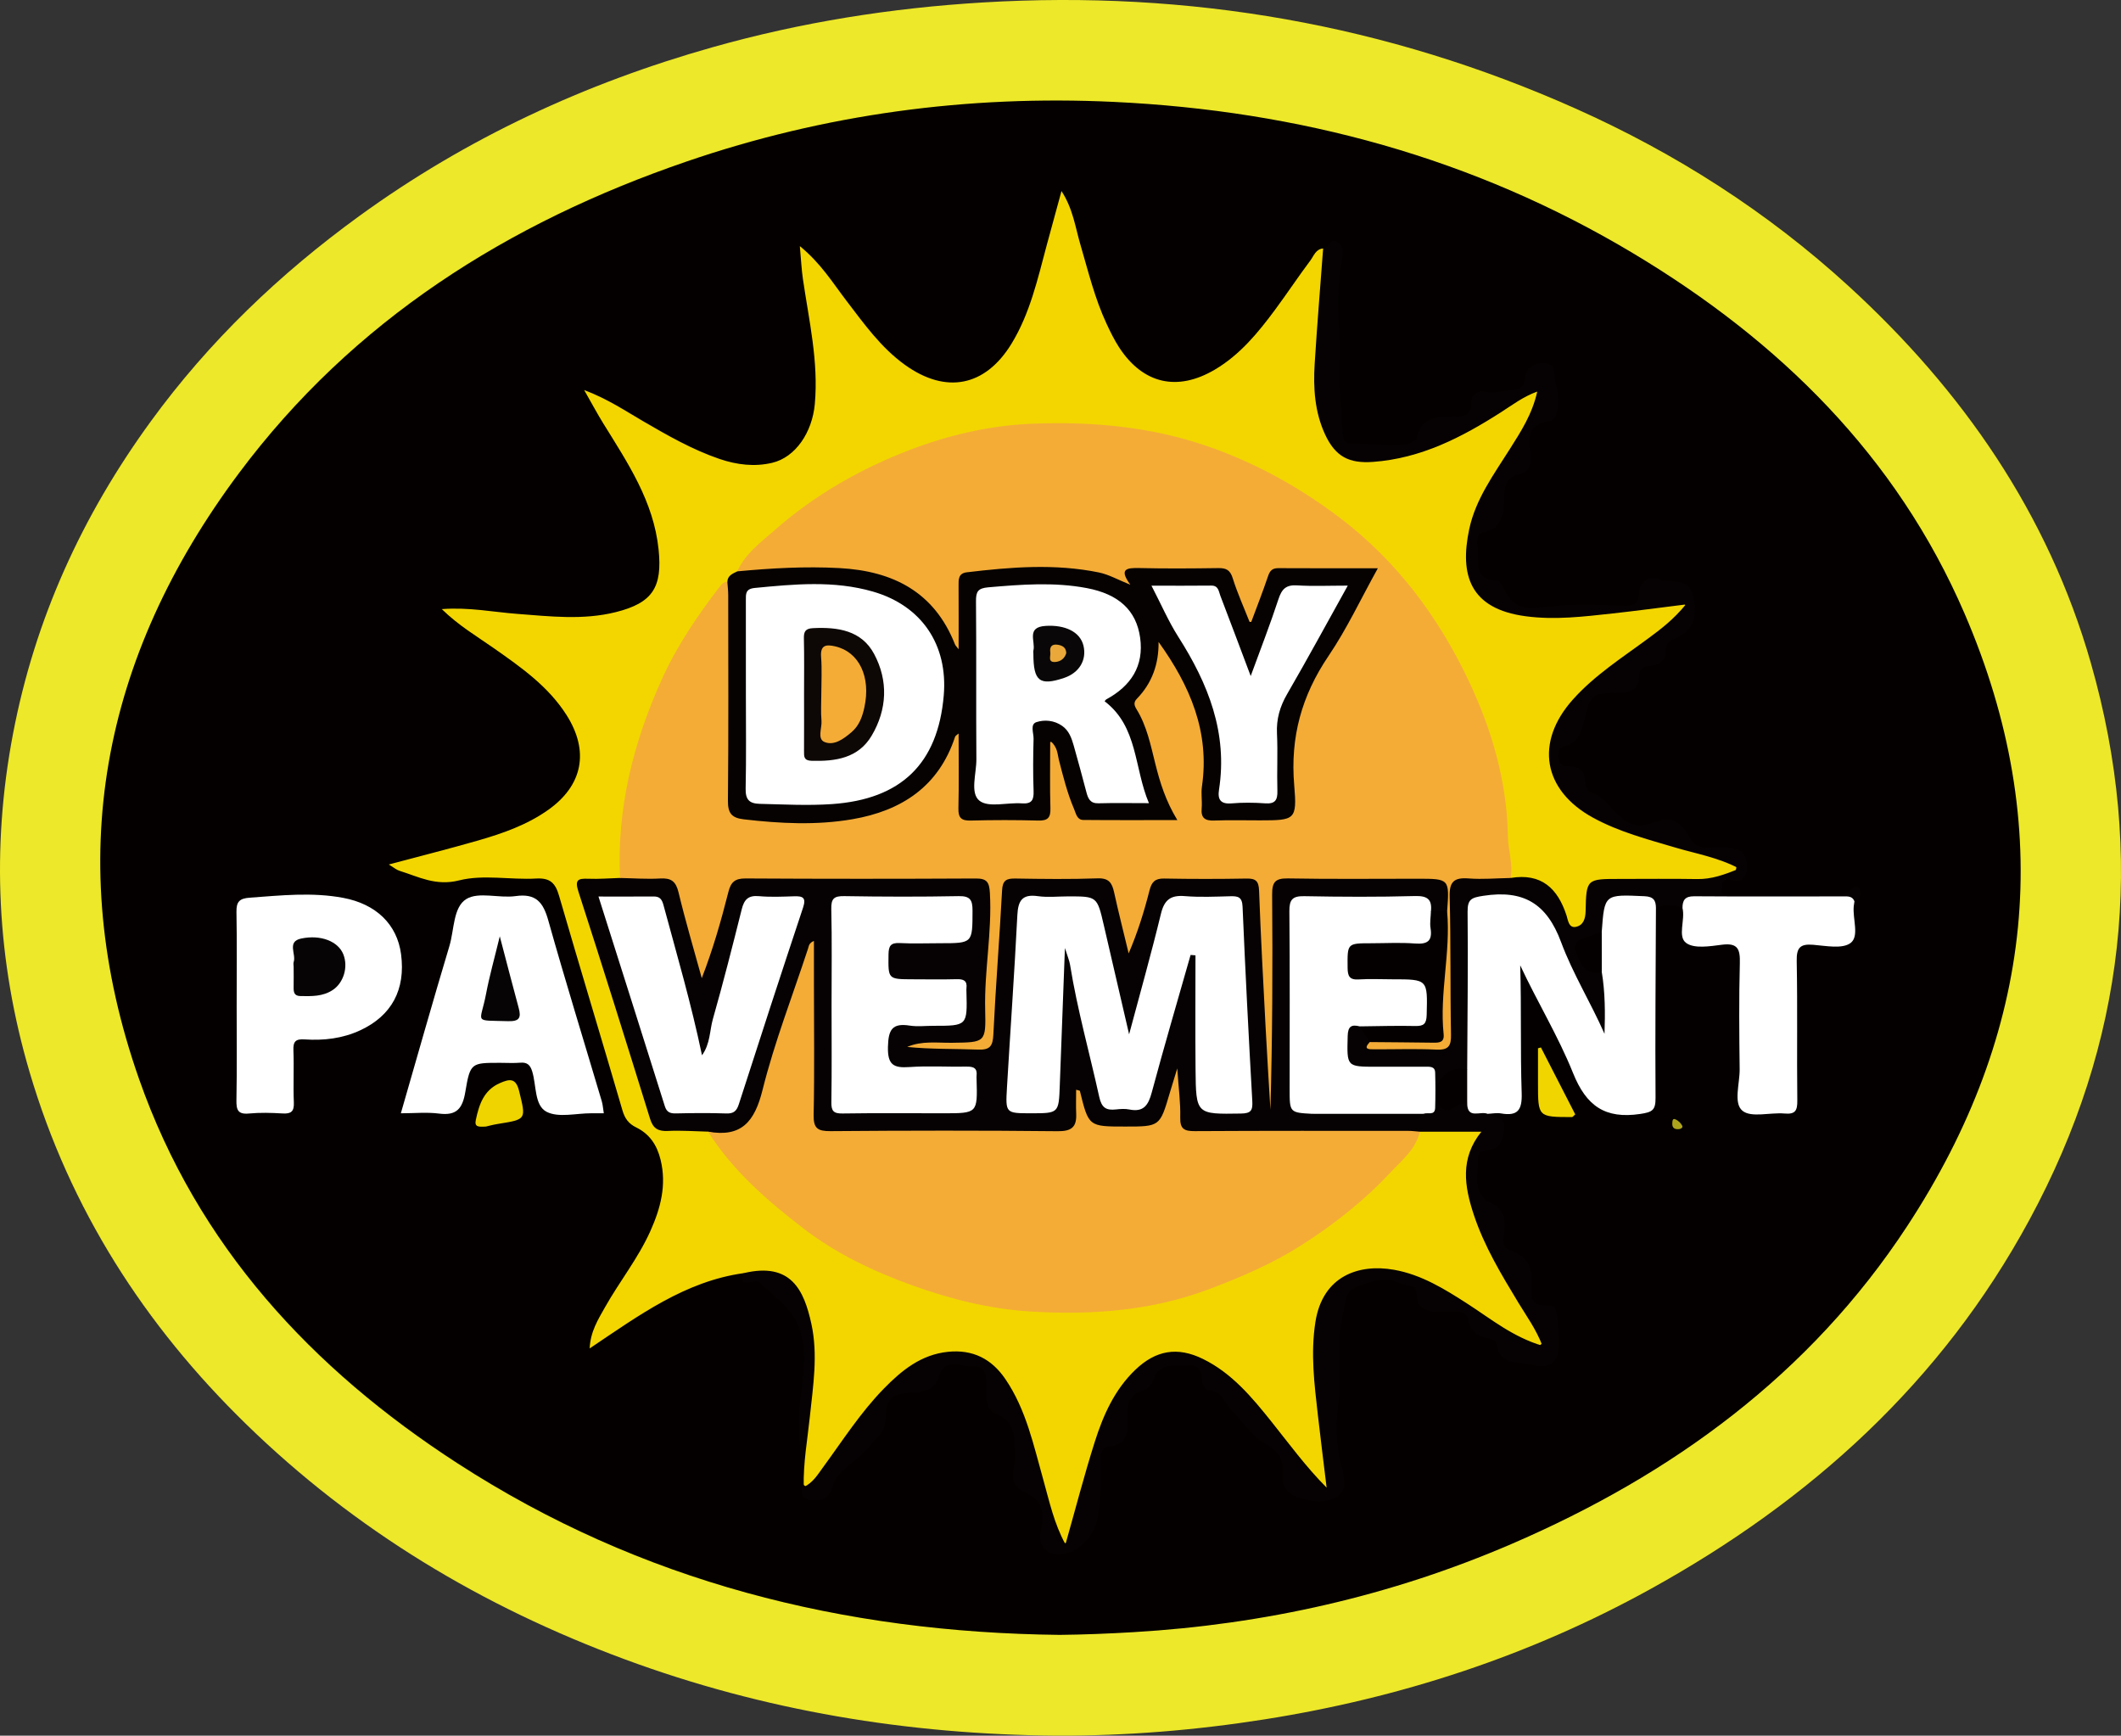 <?xml version="1.0" encoding="utf-8"?>
<!-- Generator: Adobe Illustrator 16.0.4, SVG Export Plug-In . SVG Version: 6.00 Build 0)  -->
<!DOCTYPE svg PUBLIC "-//W3C//DTD SVG 1.1//EN" "http://www.w3.org/Graphics/SVG/1.1/DTD/svg11.dtd">
<svg version="1.1" id="レイヤー_1" xmlns="http://www.w3.org/2000/svg" xmlns:xlink="http://www.w3.org/1999/xlink" x="0px"
	 y="0px" width="630.473px" height="515.873px" viewBox="0 0 630.473 515.873" enable-background="new 0 0 630.473 515.873"
	 xml:space="preserve">
<rect x="0" y="0" width="630.473" height="515.873" fill="#333333" stroke="none"/>
<g id="km9q0k_1_">
	<g>
		<path fill-rule="evenodd" clip-rule="evenodd" fill="#EDE829" d="M313.99,515.87c-44.028-0.339-86.849-7.372-128.261-22.68
			c-42.315-15.642-80.197-38.355-112.575-69.911C42.97,393.863,20.822,359.359,8.84,318.802
			c-9.767-33.061-11.458-66.661-4.986-100.633c6.51-34.169,20.545-64.894,40.996-92.962c17.33-23.784,38.235-43.777,61.941-60.992
			c31.925-23.184,67.181-39.495,105.048-50.183c26.263-7.413,53.045-11.664,80.355-13.302c61.311-3.677,120.025,6.5,176.109,31.52
			c29.81,13.299,57.097,30.757,81.158,52.751c33.825,30.919,59.369,67.645,72.062,112.086
			c16.416,57.47,10.202,112.873-18.275,165.484c-26.12,48.259-65.162,83.511-112.723,109.776
			c-35.795,19.768-74.117,32.284-114.495,38.667C355.468,514.266,334.812,515.951,313.99,515.87z"/>
		<path fill-rule="evenodd" clip-rule="evenodd" fill="#040000" d="M314.99,485.922c-64.275-0.708-124.567-15.768-178.937-50.955
			c-43.42-28.101-77.327-64.732-94.703-114.226C18.481,255.603,30.2,195.318,71.024,140.644
			c33.932-45.442,79.923-74.41,133.007-92.618c41.146-14.113,83.615-19.798,127.035-17.741
			c55.106,2.61,107.025,16.604,154.56,45.103c43.258,25.936,78.129,60.119,98.337,106.96
			c27.382,63.473,20.621,124.615-17.02,182.049c-28.873,44.057-69.773,73.895-117.695,94.534
			c-35.836,15.436-73.351,23.883-112.295,26.184C329.636,485.548,322.328,485.846,314.99,485.922z"/>
		<path fill-rule="evenodd" clip-rule="evenodd" fill="#F3D600" d="M221.086,378.401c-17.438,2.421-31.167,12.561-45.81,22.384
			c0.233-5.024,2.501-8.579,4.532-12.19c4.312-7.669,9.885-14.592,13.505-22.668c3.037-6.773,4.896-13.666,3.043-21.24
			c-1.07-4.374-3.275-7.639-7.207-9.572c-2.286-1.125-3.403-2.621-4.124-5.09c-6.206-21.279-12.664-42.484-18.841-63.771
			c-1.092-3.763-2.605-5.371-6.821-5.132c-7.643,0.433-15.681-1.269-22.891,0.551c-6.958,1.755-11.999-1.073-17.736-2.855
			c-0.867-0.27-1.612-0.933-3.167-1.866c9.34-2.496,17.974-4.669,26.525-7.128c7.338-2.11,14.55-4.627,20.873-9.111
			c10.309-7.31,12.253-17.483,5.417-28.218c-5.42-8.511-13.476-14.142-21.529-19.794c-5.096-3.577-10.51-6.752-15.532-11.657
			c8.048-0.618,15.209,0.875,22.423,1.418c9.771,0.737,19.538,1.912,29.273-0.515c10.987-2.737,13.915-7.376,12.746-18.65
			c-1.486-14.338-9.208-25.756-16.453-37.474c-1.796-2.905-3.405-5.926-5.673-9.896c6.992,2.649,12.16,6.145,17.51,9.257
			c7.32,4.258,14.641,8.465,22.711,11.221c5.171,1.766,10.475,2.397,15.716,1.144c6.889-1.646,11.861-8.998,12.629-17.459
			c1.144-12.602-1.73-24.802-3.53-37.116c-0.423-2.892-0.555-5.825-0.918-9.815c6.198,5.036,9.73,10.842,13.801,16.167
			c5.258,6.877,10.274,13.963,17.426,19.109c12.169,8.756,23.884,6.507,31.7-6.292c5.521-9.042,7.783-19.312,10.492-29.393
			c1.371-5.103,2.779-10.196,4.354-15.963c3.431,5.269,4.106,10.749,5.617,15.898c2.331,7.948,4.269,16.021,7.794,23.565
			c1.12,2.396,2.286,4.804,3.729,7.013c7.079,10.847,17.276,13.192,28.444,6.601c7.484-4.417,12.868-10.993,17.935-17.839
			c3.562-4.812,6.872-9.811,10.462-14.602c1.018-1.358,1.595-3.393,3.795-3.572c1.987,2.694,1.4,5.817,1.016,8.682
			c-1.198,8.915-1.887,17.884-2.34,26.837c-0.334,6.604,0.273,13.335,3.342,19.484c2.96,5.931,6.403,7.557,12.812,7.047
			c13.75-1.094,25.524-7.121,36.91-14.234c2.401-1.5,4.727-3.131,7.24-4.438c1.551-0.806,3.323-2.54,4.93-0.937
			c1.462,1.46,0.263,3.516-0.463,5.147c-1.827,4.108-3.854,8.114-6.249,11.94c-3.267,5.22-6.817,10.271-9.491,15.852
			c-2.562,5.349-3.936,10.927-3.762,16.895c0.21,7.2,3.874,11.749,10.435,14.327c6.702,2.633,13.686,2.635,20.599,1.854
			c9.173-1.036,18.446-1.33,27.496-3.378c0.65-0.147,1.321-0.214,1.986-0.187c1.338,0.056,2.883,0.049,3.414,1.502
			c0.426,1.167-0.449,2.256-1.28,3.083c-3.196,3.182-6.813,5.871-10.449,8.508c-7.415,5.379-15.034,10.486-21.161,17.434
			c-6.608,7.494-8.451,16.584-4.252,23.36c3.949,6.373,10.19,9.882,17.029,12.433c9.044,3.374,18.377,5.804,27.621,8.531
			c2.844,0.838,7.8,0.961,7.437,4.354c-0.368,3.436-5.235,4.002-8.567,4.145c-9.15,0.392-18.319,0.109-27.481,0.149
			c-7.24,0.031-7.243,0.034-7.567,7.079c-0.054,1.166-0.062,2.337-0.386,3.468c-0.488,1.704-1.466,3.065-3.241,3.478
			c-1.79,0.416-2.694-0.965-3.558-2.202c-1.24-1.778-2.456-3.601-3.27-5.603c-1.755-4.32-4.543-6.866-9.519-6.307
			c-1.149,0.129-2.322-0.178-3.339-0.842c-2.097-3.956-1.979-8.375-2.231-12.609c-1.713-28.661-12.631-53.469-30.745-75.458
			c-16.188-19.649-36.768-32.813-60.8-40.233c-26.246-8.104-52.744-8.366-79.092,0.433c-21.924,7.321-41.019,18.9-56.263,36.469
			c-1.174,1.35-2.59,2.461-3.757,3.823c-16.623,19.861-26.381,42.708-29.907,68.311c-0.636,4.618-0.993,9.223-0.921,13.878
			c0.028,1.807,0.126,3.679-1.109,5.242c-2.255,1.504-4.827,1.084-7.281,1.05c-3.238-0.044-4.069,1.203-3.209,4.302
			c2.764,9.953,6.333,19.646,9.385,29.508c3.395,10.97,6.852,21.928,10.391,32.857c1.339,4.135,3.399,6.107,7.862,5.726
			c2.782-0.239,5.665-0.41,8.416,0.563c4.583,3.877,7.981,8.857,12.056,13.217c12.276,13.135,26.552,23.281,43.092,30.012
			c15.165,6.171,30.892,10.479,47.501,10.171c7.477-0.138,14.954,0.462,22.435-0.61c11.279-1.617,22.152-4.859,32.512-9.265
			c21.996-9.354,40.473-23.482,54.453-43.124c5.182-1.895,10.521-0.916,15.794-0.732c2.562,0.09,3.646,1.793,2.268,4.146
			c-4.726,8.069-2.831,16,0.15,24.011c3.925,10.548,10.094,19.857,15.873,29.394c1.327,2.191,4.021,4.833,2.047,7.133
			c-2.125,2.477-4.887-0.262-7.153-1.32c-8.487-3.963-15.486-10.391-23.799-14.629c-7.165-3.652-14.498-6.771-22.929-4.474
			c-6.296,1.716-9.81,5.799-11.417,11.955c-2.555,9.782-0.998,19.525,0.14,29.261c0.695,5.945,1.363,11.898,2.256,17.822
			c0.246,1.632,0.553,3.729-1.155,4.519c-2.038,0.943-3.345-0.979-4.399-2.382c-5.804-7.716-11.544-15.476-17.741-22.89
			c-4.226-5.054-9.07-9.295-15.021-12.159c-7.069-3.404-13.169-2.422-18.719,3.146c-3.795,3.809-6.582,8.34-8.686,13.302
			c-4.312,10.166-6.874,20.853-9.569,31.509c-0.538,2.131-0.483,5.458-3.281,5.474c-2.558,0.015-3.021-3.185-3.799-5.302
			c-3.562-9.701-5.424-19.916-8.922-29.645c-1.301-3.617-2.738-7.151-4.626-10.496c-5.745-10.184-15.548-12.977-25.921-7.357
			c-5.683,3.078-9.875,7.844-13.987,12.662c-4.762,5.58-8.849,11.672-13.113,17.627c-0.775,1.083-1.491,2.211-2.39,3.199
			c-1.127,1.24-2.422,2.965-4.046,2.539c-2.134-0.56-0.984-2.832-1.106-4.34c-0.644-7.984,0.57-15.885,1.525-23.759
			c0.833-6.858,0.769-13.596-0.495-20.362c-1.868-10.006-5.605-13.404-15.808-14.25C222.942,379.089,221.99,378.854,221.086,378.401
			z"/>
		<path fill-rule="evenodd" clip-rule="evenodd" fill="#060203" d="M221.086,378.401c14.131-3.371,17.922,5.18,20.087,15.03
			c2.04,9.282,0.504,18.558-0.461,27.808c-0.705,6.751-1.958,13.451-1.8,20.767c2.777-1.368,4.09-3.637,5.591-5.682
			c5.896-8.035,11.267-16.49,18.276-23.645c5.282-5.392,11.028-10.081,19.025-10.892c7.376-0.746,12.954,2.094,17.044,8.101
			c6.205,9.113,8.4,19.745,11.321,30.1c1.788,6.338,3.146,12.828,6.545,19.02c2.954-10.427,5.557-20.508,8.698-30.418
			c2.514-7.933,5.879-15.54,12.09-21.473c6.084-5.81,12.486-6.911,20.044-3.223c8.631,4.212,14.608,11.42,20.428,18.694
			c5.242,6.554,10.179,13.352,16.37,19.568c-0.866-7.155-1.771-14.307-2.589-21.467c-1.055-9.238-2.219-18.412-0.74-27.795
			c2.151-13.65,12.864-17.336,23.329-15.492c8.18,1.441,15.106,5.746,21.973,10.176c6.906,4.455,13.351,9.785,22.183,12.422
			c-1.944-5.033-4.754-8.831-7.17-12.829c-5.064-8.382-10.142-16.753-13.242-26.13c-2.78-8.406-4.173-16.713,2.26-24.674
			c-6.47,0-12.383,0-18.295,0c-2.288,1.404-4.845,1-7.311,1.005c-18.312,0.036-36.624,0.029-54.937,0.015
			c-9.494-0.008-11.617-2.359-10.847-11.968c0.061-0.754,0.241-1.503,0.279-2.266c-2.122,13.003-2.398,13.24-15.41,13.238
			c-0.666,0-1.332,0.001-1.998-0.001c-9.725-0.025-10.035-0.322-10.881-11.16c-0.229,2.33,0.314,3.828,0.276,5.364
			c-0.109,4.529-1.701,6.427-6.242,6.684c-5.484,0.311-10.984,0.104-16.478,0.107c-16.481,0.012-32.962,0.048-49.443-0.017
			c-7.411-0.027-8.336-0.959-8.36-8.379c-0.048-14.81-0.043-29.619,0.002-43.669c-3.848,12.17-8.307,24.869-12.389,37.688
			c-0.555,1.742-1.242,3.444-1.8,5.189c-2.991,9.358-6.238,11.008-16.044,8.155c-3.98-0.093-7.972-0.404-11.938-0.206
			c-2.914,0.146-4.401-0.716-5.296-3.602c-6.991-22.539-14.031-45.062-21.295-67.514c-1.137-3.516-0.174-3.971,2.918-3.845
			c3.139,0.128,6.293-0.142,9.44-0.236c4.871-2.741,10.008-1.804,15.021-0.786c2.566,0.521,3.201,3.18,3.884,5.424
			c1.986,6.522,3.51,13.177,5.833,20.695c2.125-6.896,3.682-13.016,5.465-19.064c2.02-6.852,3.107-7.799,10.12-7.82
			c20.825-0.063,41.651-0.074,62.476,0.006c7.086,0.027,8.43,1.506,8.562,8.545c0.242,12.988-1.621,25.894-1.499,38.875
			c0.028,3.035-1.548,4.089-4.379,4.065c-4.498-0.038-8.996-0.018-13.495,0.001c4.552,0.006,9.107-0.085,13.656,0.031
			c2.867,0.073,4.309-0.82,4.269-3.962c-0.15-11.815,1.379-23.567,1.509-35.376c0.004-0.334,0.01-0.667,0.026-1
			c0.522-10.365,1.404-11.207,11.873-11.208c5.831-0.001,11.663,0.041,17.493,0.005c4.144-0.025,6.476,1.854,7.468,5.846
			c1.11,4.467,2.151,8.959,3.519,13.805c1.443-4.742,2.666-9.068,3.839-13.404c1.104-4.082,3.497-6.222,7.838-6.226
			c7.163-0.007,14.33-0.153,21.489,0.049c5.013,0.142,5.896,1.251,6.412,6.299c1.27,12.437,1.25,24.924,1.459,37.397
			c0.131,7.818,1.013,15.62,0.589,21.146c-0.091-15.942-1.167-34.17-1.052-52.418c0.01-1.666-0.048-3.334,0.025-4.998
			c0.255-5.805,1.685-7.348,7.62-7.44c11.66-0.183,23.323-0.047,34.985-0.062c2.166-0.003,4.331-0.019,6.496,0.07
			c3.28,0.135,5.531,1.125,4.9,5.109c-0.335,2.118,0.279,4.324-0.367,6.452c-1.693,1.359-3.467,1.223-5.285,0.304
			c-1.735-1.989-3.861-2.915-6.57-2.902c-9.491,0.046-18.984,0.103-28.475-0.021c-3.835-0.051-5.344,1.445-5.324,5.294
			c0.08,16.651,0.121,33.305-0.028,49.956c-0.035,3.971,1.602,5.838,5.302,6.328c1.642,0.753,3.225,1.548,5.146,1.543
			c7.76-0.022,15.52,0.016,23.279-0.025c1.542-0.008,2.939-0.354,4.104-1.402c3.191-2.533,2.32-5.992,1.952-9.228
			c-0.277-2.43-2.414-2.435-4.248-2.479c-5.152-0.124-10.309,0.056-15.461-0.102c-2.82-0.086-5.291-0.596-5.738-4.157
			c-0.694-5.521,0.636-8.747,4.363-9.997c2.914,0.625,3.685,3.314,5.161,5.327c6.303,2.189,12.756,0.913,19.124,0.72
			c2.379-0.072,2.108-2.608,2.124-4.396c0.058-6.969,0.256-13.948-0.042-20.903c-0.3-6.986,1.055-13.853,0.984-20.801
			c-0.021-2.075,0.78-3.817,2.845-4.089c5.196-0.686,10.483-1.773,15.485,0.98c9.111-1.518,14.012,3.041,16.651,11.242
			c0.399,1.242,0.627,3.809,2.868,3.264c2.097-0.51,2.729-2.355,2.776-4.663c0.201-9.566,0.293-9.562,10.163-9.558
			c7.659,0.004,15.321-0.092,22.979,0.037c4.232,0.072,8.006-1.238,12.527-3.113c-6.371-3.35-12.739-4.391-18.82-6.194
			c-8.406-2.493-16.901-4.69-24.661-8.94c-14.893-8.157-17.322-22.415-5.982-35.1c6.497-7.267,14.678-12.459,22.424-18.189
			c3.713-2.746,7.418-5.515,11.166-10.085c-7.927,0.982-14.86,1.925-21.815,2.682c-8.574,0.933-17.075,1.992-25.813,0.825
			c-16.523-2.206-19.679-12.187-16.76-25.91c1.895-8.911,7.314-16.258,12.093-23.83c3.265-5.173,6.629-10.307,8.123-17.042
			c-4.21,1.531-7.425,4.004-10.785,6.156c-11.685,7.482-23.791,13.714-38.024,14.75c-7.054,0.513-11.163-1.475-14.267-8.181
			c-3.083-6.663-3.535-13.792-3.087-20.961c0.715-11.441,1.666-22.867,2.518-34.3c1.646-0.221,2.14-3.576,4.464-1.768
			c1.862,1.45,1.438,3.474,1.065,5.515c-1.33,7.277-1.206,14.588-0.653,21.952c0.358,4.772-0.12,9.601,0.038,14.395
			c0.169,5.127,0.666,10.242,0.973,15.365c0.093,1.558,0.664,2.627,2.359,2.53c5.586-0.318,11.157,1.2,16.757,0.056
			c1.467-0.299,2.619-0.939,2.957-2.314c1.366-5.556,5.659-5.808,10.112-5.661c3.291,0.109,6.005-0.052,5.957-4.518
			c-0.023-2.181,2.314-3.532,3.841-3.036c2.998,0.975,5.554-0.58,8.317-0.482c2.135,0.075,3.433-0.773,3.717-3.083
			c0.411-3.349,2.467-4.991,5.808-4.857c3.898,0.156,2.703,3.34,3.328,5.563c0.689,2.452,0.985,4.883,0.796,7.384
			c-0.162,2.154-1.112,4.277-3.273,4.509c-6.47,0.694-5.152,5.851-4.96,9.382c0.187,3.413,0.045,5.402-3.575,6.235
			c-3.063,0.706-4.083,2.961-4.187,5.974c-0.164,4.787,0.087,9.815-6.342,11.296c-1.943,0.448-1.858,2.712-1.572,4.31
			c0.705,3.927-1.753,9.775,5.739,9.906c0.66,0.012,1.521,1.286,1.909,2.145c2.654,5.866,6.06,6.652,12.942,5.735
			c7.444-0.993,15.112-0.645,22.663-0.364c3.159,0.117,4.554-0.448,4.745-3.717c0.234-4.03,2.97-5.136,6.321-4.061
			c3.535,1.133,8.537-0.784,9.84,5.401c1.259,5.974-0.26,10.189-6.056,12.375c-1.736,0.655-2.092,1.903-2.175,3.503
			c-0.143,2.775-1.666,4.271-4.435,4.356c-2.175,0.067-3.474,0.937-3.533,3.251c-0.104,4.033-2.649,4.782-6.082,4.804
			c-8.194,0.052-8.138,0.146-10.258,8.4c-0.831,3.235-1.788,6.562-5.722,7.459c-2.021,0.461-2.056,1.921-1.877,3.472
			c0.206,1.791,1.386,2.696,3.09,2.574c3.529-0.253,4.768,1.64,4.853,4.792c0.009,0.332-0.03,0.725,0.129,0.979
			c0.423,0.677,0.833,1.711,1.438,1.869c6.736,1.757,8.623,12.778,18.458,9.083c5.916-2.223,8.106-0.656,11.404,4.973
			c1.029,1.758,2.582,2.416,4.601,2.384c2.659-0.041,5.363-0.179,7.971,0.222c3.496,0.538,4.294,3.096,3.998,6.328
			c-0.301,3.278-2.089,3.885-4.823,3.01c-2.539-0.812-2.246,1.388-2.622,2.567c-0.571,1.79,0.91,1.817,2.077,1.819
			c10.994,0.021,21.989,0.036,32.983-0.027c0.921-0.006,1.874-0.52,2.75-0.932c1.032-0.486,1.864-2.583,3.158-0.616
			c1.069,1.626-0.024,2.794-1.485,3.606c-5.103,1.139-10.271,0.422-15.406,0.498c-8.979,0.131-17.959,0.082-26.938,0.01
			c-3.037-0.024-5.953,0.347-8.766,1.492c-2.631-1.076-5.262-1.071-7.893,0c-1.652-0.65-3.187-1.5-5.064-1.643
			c-8.729-0.657-8.934-0.545-10.056,7.812c-0.644,1.931-2.266,2.812-4.012,3.238c-4.163,1.017-4.106,4.241-0.853,7.362
			c1.441,1.383,3.845,1.077,4.922,3.001c2.207,4.776,1.34,9.826,1.287,14.788c-0.013,1.262-0.08,3.031-1.686,3.241
			c-1.553,0.203-2.061-1.489-2.539-2.646c-3.959-9.562-9.438-18.416-13.365-27.951c-2.857-6.937-7.042-9.489-14.492-8.928
			c-8.724,0.657-8.764,0.156-8.766,8.875c-0.003,11.166,0.01,22.332-0.01,33.498c-0.003,2.159,0.169,4.342-0.533,6.438
			c-0.74,1.897-2.68,1.588-4.116,2.222c-1.825,0.805-3.557,1.732-4.244,3.812c-1.148,3.476,0.397,5.273,3.968,4.488
			c1.312-0.288,2.544-0.648,3.785,0.127c1.383,2.016,4.207,1.635,5.723,3.431c1.72,1.383,5.433,0.487,4.981,4.354
			c-0.388,3.318-1.177,6.273-5.349,6.553c-1.514,0.102-2.562,1.074-2.526,2.593c0.11,4.739-1.869,10.138,4.135,13.094
			c4.03,1.983,4.188,5.745,3.655,9.481c-0.29,2.033-0.368,3.77,1.806,4.486c5.127,1.693,6.841,5.304,6.308,10.391
			c-0.379,3.604,0.243,6.436,4.919,5.951c0.602-0.062,1.338,0.215,1.862,0.561c1.195,0.789,1.945,12.262,0.922,14.562
			c-1.617,3.641-4.895,3.177-7.761,2.543c-4.001-0.885-9.421,0.288-10.278-6.152c-0.159-1.195-1.654-1.518-2.823-1.746
			c-3.047-0.592-5.087-2.203-5.6-5.422c-0.337-2.113-1.787-2.508-3.658-2.435c-2.161,0.084-4.338,0.125-6.492-0.038
			c-2.037-0.154-4.041-0.791-4.871-2.895c-0.632-1.602,0.304-4.283-1.98-4.662c-3.48-0.576-6.497-2.77-10.555-1.627
			c-9.305,2.622-8.191,2.572-10.044,11.59c-1.743,8.49,0.105,16.791-1.046,25.242c-0.807,5.92-0.628,12.86,1.189,19.157
			c0.87,3.019,1.239,6.422-1.545,8.178c-3.485,2.198-7.744,1.604-11.53,0.294c-2.732-0.945-4.937-2.896-4.71-6.307
			c0.304-4.551-0.454-7.374-5.554-9.974c-3.342-1.703-6.223-6.347-9.543-9.529c-2.104-2.017-2.47-5.81-6.694-6.017
			c-0.976-0.048-1.985-1.37-2.057-2.604c-0.158-2.734-0.581-5.102-4.157-4.783c-3.754,0.336-8.218-1.339-10.191,3.929
			c-0.488,1.304-1.657,2.979-2.831,3.291c-5.257,1.396-5.245,5.265-4.984,9.409c0.248,3.944-0.787,6.902-5.372,7.445
			c-2.757,0.326-2.613,2.553-2.628,4.59c-0.039,5.602,0.248,11.179-0.913,16.772c-1.038,4.999-5.007,9.67-9.981,10.528
			c-4.853,0.838-7.962-2.051-6.894-6.862c1.183-5.323,0.44-9.349-5.155-11.655c-3.47-1.43-3.438-4.653-2.769-7.697
			c0.362-1.647,0.373-3.149,0.303-4.83c-0.2-4.741-0.595-8.674-6.096-10.778c-2.274-0.87-2.756-4.683-2.515-7.676
			c0.242-3-0.135-6.478-3.835-6.228c-3.479,0.235-8.461-3.18-10.371,3.366c-0.944,3.236-4.136,4.337-7.575,4.421
			c-6.241,0.152-8.095,1.921-8.149,8.02c-0.035,3.963-2.854,5.54-4.978,8.188c-3.402,4.242-9.309,6.63-10.754,11.67
			c-1.25,4.358-3.419,4.155-6.438,4.029c-1.77-0.074-2.876-1.146-2.812-2.873c0.33-8.834-1.467-17.555-0.419-26.519
			c0.899-7.697,2.588-16.117-0.959-23.332c-2.333-4.746-7.34-8.207-11.302-12.087c-0.468-0.458-1.918,0.001-2.893,0.159
			C219.602,381.681,221.05,379.648,221.086,378.401z"/>
		<path fill-rule="evenodd" clip-rule="evenodd" fill="#FFFFFF" d="M476.127,276.898c0.81-11.172,0.805-11.062,12.723-10.522
			c2.712,0.123,3.359,1.284,3.384,3.518c-0.071,18.805-0.254,37.611-0.118,56.414c0.027,3.688-0.958,4.25-4.568,4.787
			c-10.415,1.552-16.021-2.359-19.961-12.172c-4.395-10.944-10.64-21.163-15.697-32c0.381,12.729,0.014,25.368,0.434,37.984
			c0.169,5.066-1.197,6.893-6.165,6.027c-1.278-0.223-2.647,0.07-3.975,0.126c-2.078-0.942-6.057,1.749-6.058-3.167
			c-2.019-3.334-2.02-6.667,0.001-10c0.073-15.626,0.284-31.254,0.118-46.878c-0.041-3.819,1.219-4.229,4.713-4.765
			c11.779-1.8,18.774,2.15,23.084,13.782c3.445,9.3,8.821,17.972,12.902,27.243c0.217-6.176,0.195-12.298-0.812-18.383
			C473.828,284.896,474.2,280.897,476.127,276.898z"/>
		<path fill-rule="evenodd" clip-rule="evenodd" fill="#FFFFFF" d="M119.155,330.894c4.854-16.801,9.506-33.301,14.435-49.717
			c1.453-4.839,1.093-11.561,5.032-13.967c3.669-2.242,9.748-0.174,14.642-0.869c6.063-0.862,8.203,1.846,9.718,7.234
			c5.051,17.974,10.577,35.813,15.891,53.713c0.316,1.064,0.38,2.203,0.61,3.604c-1.43,0-2.58,0.003-3.729-0.001
			c-4.497-0.014-9.734,1.398-13.285-0.443c-3.652-1.893-2.987-7.848-4.269-12.002c-0.581-1.881-1.466-2.762-3.517-2.588
			c-1.984,0.168-3.994,0.037-5.993,0.037c-8.584,0.002-8.92-0.054-10.37,8.631c-0.826,4.949-2.577,7.136-7.808,6.457
			C126.918,330.518,123.215,330.894,119.155,330.894z"/>
		<path fill-rule="evenodd" clip-rule="evenodd" fill="#FFFFFF" d="M70.348,298.991c0.002-9.322,0.107-18.646-0.059-27.965
			c-0.053-2.996,0.893-3.993,3.911-4.211c9.288-0.668,18.535-1.693,27.827,0.052c9.73,1.827,16.007,7.83,17.188,16.724
			c1.4,10.537-2.791,18.307-12.145,22.644c-5.264,2.441-10.838,3.08-16.517,2.7c-2.671-0.178-3.439,0.607-3.333,3.262
			c0.208,5.152-0.092,10.324,0.127,15.477c0.115,2.703-0.819,3.424-3.369,3.27c-3.317-0.2-6.679-0.293-9.979,0.019
			c-3.333,0.315-3.77-1.134-3.718-4.005C70.452,317.638,70.347,308.313,70.348,298.991z"/>
		<path fill-rule="evenodd" clip-rule="evenodd" fill="#FFFFFF" d="M500.126,269.894c-0.013-2.312,0.744-3.52,3.449-3.5
			c14.772,0.108,29.546,0.037,44.319,0.037c1.313,0,2.728-0.164,3.342,1.463c-0.071,0.492-0.162,0.982-0.209,1.477
			c-0.356,3.75,1.706,8.889-0.919,10.892c-2.45,1.87-7.358,0.853-11.14,0.548c-3.869-0.312-4.968,0.852-4.891,4.814
			c0.269,13.816,0.013,27.643,0.176,41.462c0.035,2.989-0.566,4.161-3.781,3.876c-4.273-0.38-9.905,1.326-12.524-0.823
			c-2.75-2.257-0.779-8.091-0.83-12.353c-0.126-10.489-0.226-20.986,0.052-31.47c0.108-4.099-0.513-6.126-5.264-5.528
			c-3.578,0.449-8.229,1.255-10.669-0.503C498.572,278.365,500.994,273.43,500.126,269.894z"/>
		<path fill-rule="evenodd" clip-rule="evenodd" fill="#EFD400" d="M144.444,334.835c-2.26,0.127-3.462,0.16-3-2
			c0.983-4.609,2.385-8.85,7.183-10.93c2.765-1.2,4.707-1.658,5.692,2.404c2.046,8.441,2.282,8.37-6.331,9.75
			C146.528,334.294,145.094,334.69,144.444,334.835z"/>
		<path fill-rule="evenodd" clip-rule="evenodd" fill="#F0D500" d="M458.046,311.325c3.415,6.658,6.83,13.316,10.206,19.897
			c-0.521,0.44-0.746,0.8-0.972,0.799c-10.103-0.01-10.103-0.014-10.103-10.022c0.001-3.477,0-6.953,0-10.43
			C457.468,311.487,457.757,311.406,458.046,311.325z"/>
		<path fill-rule="evenodd" clip-rule="evenodd" fill="#ADA41C" d="M498.823,335.612c-1.243,0.074-1.808-0.598-1.727-1.756
			c0.037-0.536,0.007-1.596,0.96-1.155c0.807,0.372,1.62,1.116,1.999,1.903C500.34,335.197,499.555,335.636,498.823,335.612z"/>
		<path fill-rule="evenodd" clip-rule="evenodd" fill="#F4AC37" d="M449.034,260.958c-4.153,0.073-8.331,0.451-12.455,0.137
			c-4.299-0.328-5.794,0.898-5.667,5.467c0.378,13.641,0.141,27.297,0.407,40.941c0.068,3.465-0.811,4.635-4.382,4.466
			c-6.146-0.292-12.315-0.063-18.476-0.091c-1.492-0.006-3.379,0.082-1.302-2.15c4.323-2.539,9.059-1.135,13.602-1.317
			c6.704-0.271,7.054-0.239,6.824-7.101c-0.288-8.638,0.875-17.186,1.11-25.785c0.046-1.68,0.292-3.306,1.468-4.632
			c0.714-9.712,0.714-9.712-8.836-9.714c-12.825-0.003-25.652,0.141-38.474-0.094c-3.812-0.069-4.733,1.118-4.704,4.808
			c0.171,21.308,0.083,42.618-0.515,63.939c-0.475-8.063-0.992-16.124-1.412-24.19c-0.711-13.623-1.459-27.244-1.955-40.875
			c-0.104-2.861-0.94-3.69-3.72-3.641c-8.158,0.148-16.323,0.149-24.482-0.004c-2.694-0.051-3.721,0.976-4.363,3.506
			c-1.608,6.331-3.552,12.577-6.204,18.736c-1.456-6.052-2.993-12.086-4.331-18.163c-0.607-2.76-1.537-4.254-4.876-4.135
			c-8.15,0.291-16.32,0.185-24.479,0.051c-2.652-0.044-3.784,0.536-3.94,3.511c-0.752,14.285-1.908,28.55-2.59,42.838
			c-0.163,3.431-0.971,4.631-4.519,4.497c-7.021-0.265-14.06-0.078-21.1-0.794c4.35-1.881,8.883-1.176,13.319-1.232
			c9.927-0.127,10.105-0.043,9.865-9.82c-0.284-11.604,2.071-23.074,1.403-34.706c-0.185-3.212-0.876-4.32-4.19-4.304
			c-22.818,0.117-45.638,0.125-68.456-0.012c-3.122-0.02-4.343,1.082-5.072,3.966c-2.174,8.593-4.609,17.118-7.927,25.669
			c-2.333-8.494-4.848-16.945-6.909-25.506c-0.786-3.263-2.183-4.309-5.434-4.12c-3.972,0.23-7.974-0.075-11.962-0.149
			c-0.958-20.715,3.924-40.171,12.373-58.94c4.5-9.996,10.58-18.925,17.193-27.567c0.653-0.854,1.225-1.524,2.344-1.51
			c1.917,2.102,1.352,4.717,1.359,7.151c0.054,18.16,0.014,36.319,0.036,54.479c0.008,6.81,0.637,7.261,7.263,7.936
			c8.475,0.863,16.881,1.332,25.382,0.004c14.143-2.21,25.883-7.577,31.424-21.994c0.569-1.48,1.217-3.672,3.109-3.341
			c1.901,0.333,1.697,2.592,1.746,4.189c0.164,5.329,0.157,10.664,0.032,15.991c-0.083,3.542,1.177,5.252,4.905,5.149
			c4.826-0.134,9.663-0.091,14.492-0.013c3.348,0.055,4.918-1.34,4.818-4.757c-0.092-3.162-0.188-6.342,0.04-9.492
			c0.203-2.806-1.299-7.436,1.939-7.821c3.041-0.361,2.981,4.524,3.945,7.229c1.115,3.132,1.86,6.391,2.945,9.546
			c1.24,3.608,3.487,5.41,7.43,5.308c5.16-0.134,10.33-0.113,15.492-0.003c3.738,0.08,4.312-1.492,2.914-4.602
			c-3.834-8.536-4.306-18.174-8.678-26.551c-1.047-2.005-0.231-3.921,1.043-5.585c2.903-3.793,4.848-7.937,5.076-12.798
			c0.055-1.155,0.291-2.649,1.52-2.917c1.527-0.333,2.299,1.168,2.876,2.3c3.25,6.382,7.165,12.411,10.053,18.984
			c1.104,2.512,1.214,5.163,1.222,7.839c0.018,6.164,0.061,12.329-0.012,18.492c-0.039,3.351,1.31,4.883,4.731,4.826
			c5.162-0.086,10.329-0.065,15.492-0.012c3.643,0.038,5.028-1.685,4.98-5.214c-0.087-6.329,0.056-12.663-0.048-18.992
			c-0.067-4.132,1.027-7.792,3.044-11.4c5.606-10.033,11.262-20.038,16.827-30.093c3.495-6.312,3.369-6.462-4.064-6.467
			c-4.664-0.003-9.329-0.013-13.994,0.002c-6.678,0.023-6.81,0.124-8.931,6.26c-0.707,2.045-1.278,4.157-2.431,6.01
			c-1.872,3.011-3.189,3.042-5.007,0.065c-1.484-2.434-2.179-5.223-3.16-7.872c-1.127-3.041-3.073-4.506-6.382-4.473
			c-6.33,0.063-12.662-0.017-18.992,0.036c-1.48,0.012-3.26-0.116-3.78,1.701c-0.936,3.266-3.069,2.473-5.112,1.631
			c-13.201-5.441-26.855-3.35-40.439-2.529c-3.61,0.218-4.78,2.275-4.739,5.646c0.055,4.495,0.181,8.998-0.116,13.49
			c-0.086,1.299-0.125,3.003-1.577,3.364c-1.568,0.39-2.255-1.237-2.758-2.401c-6.931-16.048-20.112-21.204-36.393-20.916
			c-7.318,0.13-14.659-0.544-21.951,0.68c-1.635,0.275-3.355,0.282-4.619-1.183c2.393-5.348,7.089-8.721,11.249-12.377
			c11.788-10.359,25.405-18.102,39.909-23.673c11.614-4.46,23.945-7.342,36.567-7.836c17.848-0.698,35.417,0.881,52.429,6.824
			c14.03,4.9,26.851,12.005,38.679,20.927c17.038,12.853,29.516,29.55,38.543,48.583c6.884,14.513,11.433,29.964,11.687,46.32
			C448.291,252.727,449.797,256.768,449.034,260.958z"/>
		<path fill-rule="evenodd" clip-rule="evenodd" fill="#F4AC37" d="M210.471,336.355c9.93,1.773,13.839-2.948,16.19-12.368
			c3.559-14.26,8.948-28.062,13.54-42.066c0.253-0.773,0.248-1.648,1.743-2.25c0,4.362-0.001,8.527,0,12.693
			c0.005,12.994,0.187,25.991-0.087,38.979c-0.086,4.081,1.228,4.886,5.036,4.856c22.488-0.178,44.979-0.217,67.467,0.023
			c4.176,0.044,5.714-1.229,5.543-5.186c-0.1-2.318-0.018-4.644-0.018-7.146c0.688,0.217,1.089,0.246,1.118,0.367
			c2.604,10.578,2.603,10.578,13.465,10.578c10.321,0,10.317,0,13.267-10.046c0.586-1.997,1.214-3.981,2.209-7.237
			c0.391,5.777,0.999,10.198,0.889,14.601c-0.087,3.456,1.248,4.062,4.331,4.043c21.14-0.124,42.281-0.083,63.422-0.077
			c1.157,0,2.314,0.161,3.47,0.248c-1.223,5.294-5.474,8.612-8.833,12.209c-7.91,8.471-17.045,15.631-26.889,21.846
			c-8.38,5.293-17.385,9.121-26.632,12.635c-17.29,6.57-35.182,7.86-53.333,6.756c-12.097-0.736-23.78-3.659-35.239-7.789
			c-11.6-4.18-22.604-9.437-32.325-16.916C228.085,356.862,217.821,347.999,210.471,336.355z"/>
		<path fill-rule="evenodd" clip-rule="evenodd" fill="#060202" d="M219.165,169.821c10.11-0.952,20.23-1.524,30.391-0.973
			c15.868,0.861,28.175,7.078,34.311,22.666c0.155,0.395,0.518,0.708,1.088,1.461c0-6.603,0.025-12.704-0.015-18.803
			c-0.012-1.911-0.12-3.763,2.459-4.072c13.081-1.564,26.182-2.622,39.228,0.042c2.983,0.609,5.763,2.216,9.393,3.667
			c-3.526-4.766-1.095-5.061,2.666-4.972c7.826,0.185,15.661,0.124,23.491,0.014c2.33-0.032,3.503,0.585,4.259,3.013
			c1.37,4.4,3.295,8.627,5.264,13.627c1.915-5.154,3.672-9.6,5.191-14.125c0.555-1.652,1.218-2.509,3.076-2.498
			c9.605,0.06,19.21,0.028,29.604,0.028c-5.08,9.149-9.23,18.056-14.674,26.086c-7.979,11.774-11.404,24.193-10.184,38.424
			c0.889,10.352,0.186,10.413-10.227,10.424c-4.499,0.005-9.002-0.12-13.494,0.051c-2.73,0.104-4.051-0.674-3.788-3.623
			c0.192-2.149-0.229-4.368,0.081-6.489c2.36-16.159-3.493-29.898-12.894-42.972c0.083,6.546-1.931,12.236-6.438,16.873
			c-1.013,1.042-0.843,1.944-0.132,3.095c3.105,5.028,4.225,10.753,5.639,16.379c1.371,5.455,3.01,10.828,6.51,16.603
			c-9.93,0-18.953,0.047-27.975-0.039c-1.865-0.018-2.158-1.947-2.709-3.23c-2.027-4.732-3.264-9.718-4.541-14.697
			c-0.432-1.682-0.311-3.68-2.562-5.605c0,7.087-0.131,13.572,0.061,20.046c0.084,2.839-0.795,3.746-3.643,3.667
			c-6.66-0.184-13.331-0.182-19.991-0.001c-2.809,0.076-3.779-0.761-3.712-3.633c0.173-7.327,0.058-14.661,0.058-22.242
			c-0.441,0.399-0.936,0.629-1.053,0.984c-4.857,14.775-15.905,21.973-30.485,24.491c-10.725,1.853-21.518,1.286-32.306,0.038
			c-3.719-0.43-4.768-1.904-4.731-5.638c0.2-20.326,0.104-40.654,0.089-60.982c0-1.324-0.169-2.648-0.26-3.971
			C216.284,171.035,217.801,170.5,219.165,169.821z"/>
		<path fill-rule="evenodd" clip-rule="evenodd" fill="#FFFFFF" d="M353.908,283.833c-3.879,13.628-7.883,27.223-11.557,40.906
			c-1.009,3.758-2.422,5.881-6.636,5.029c-1.28-0.259-2.671-0.165-3.986-0.019c-2.886,0.32-4.257-0.445-4.977-3.72
			c-2.879-13.083-6.532-25.992-8.67-39.244c-0.203-1.262-0.741-2.47-1.533-5.02c-0.543,14.486-1.048,27.61-1.522,40.736
			c-0.303,8.389-0.282,8.39-8.559,8.39c-7.521,0-7.598-0.005-7.147-7.618c1.012-17.086,2.225-34.162,3.087-51.256
			c0.219-4.332,1.427-6.324,6.094-5.66c2.938,0.418,5.984,0.072,8.982,0.07c8.646-0.009,8.642-0.008,10.635,8.608
			c2.462,10.639,4.933,21.275,7.511,32.389c3.258-12.208,6.585-23.972,9.465-35.843c1.014-4.182,2.932-5.578,7.115-5.234
			c4.466,0.367,8.988,0.158,13.482,0.039c2.29-0.062,3.538,0.193,3.662,3.091c0.821,19.271,1.809,38.534,2.893,57.792
			c0.155,2.763-0.374,3.656-3.347,3.703c-13.328,0.212-13.396,0.318-13.523-13.202c-0.104-11.273-0.021-22.549-0.021-33.823
			C354.873,283.909,354.39,283.871,353.908,283.833z"/>
		<path fill-rule="evenodd" clip-rule="evenodd" fill="#FFFFFF" d="M390.195,331.061c-6.849-0.362-6.848-0.362-6.848-7.364
			c0-17.613,0.089-35.229-0.076-52.841c-0.032-3.448,0.895-4.56,4.414-4.493c10.963,0.207,21.938,0.263,32.896-0.039
			c3.728-0.104,5.149,0.98,4.768,4.57c3.027,7.369,1.149,10.361-6.635,10.533c-4.164,0.093-8.33-0.048-12.494,0.09
			c-2.758,0.092-4.401,1.178-4.298,4.221c0.101,2.973,2.074,3.461,4.415,3.545c4.33,0.154,8.668-0.105,12.992,0.143
			c4.924,0.283,6.025,1.459,6.34,6.422c0.095,1.496,0.004,2.997-0.003,4.496c-0.017,4.146-2.111,6.172-6.201,6.028
			c-5.109-0.18-10.348,1.052-15.271-1.311c-2.438-0.604-3.516-0.061-3.592,2.857c-0.237,9.146-0.376,9.143,8.569,9.142
			c4.828-0.001,9.657-0.001,14.485-0.002c1.334,0,2.895-0.17,2.949,1.743c0.1,3.493,0.1,6.993-0.003,10.486
			c-0.071,2.448-2.263,1.216-3.433,1.772c-3.837,1.547-7.861,0.862-11.775,0.76C404.329,331.634,397.202,332.849,390.195,331.061z"
			/>
		<path fill-rule="evenodd" clip-rule="evenodd" fill="#FFFFFF" d="M247.184,298.641c0-9.493,0.14-18.99-0.08-28.479
			c-0.073-3.136,0.859-3.864,3.886-3.814c11.323,0.188,22.653,0.221,33.974,0.002c3.477-0.067,4.132,1.197,4.123,4.328
			c-0.028,9.67,0.091,9.67-9.646,9.67c-3.997,0.001-8.002,0.159-11.989-0.046c-2.681-0.138-3.307,0.839-3.338,3.403
			c-0.09,7.344-0.218,7.346,7.236,7.363c4.331,0.01,8.663,0.088,12.99-0.031c2.052-0.058,3.241,0.416,2.94,2.723
			c-0.042,0.327-0.011,0.665-0.002,0.998c0.273,10.137,0.273,10.137-9.87,10.137c-2.332,0-4.71,0.297-6.986-0.061
			c-5.232-0.822-6.357,1.236-6.476,6.33c-0.125,5.352,1.676,6.319,6.389,5.99c5.635-0.395,11.32-0.024,16.981-0.129
			c2.045-0.039,3.246,0.424,2.975,2.725c-0.038,0.328-0.012,0.666-0.002,0.998c0.294,10.146,0.294,10.146-9.879,10.146
			c-9.993,0-19.988-0.094-29.979,0.06c-2.643,0.041-3.345-0.738-3.305-3.333C247.273,317.962,247.185,308.301,247.184,298.641z"/>
		<path fill-rule="evenodd" clip-rule="evenodd" fill="#FFFFFF" d="M177.9,266.47c5.828,0,11.113,0.027,16.397-0.016
			c1.83-0.014,2.458,0.831,2.931,2.582c3.963,14.681,8.243,29.278,11.443,44.62c2.48-3.423,2.259-7.347,3.249-10.824
			c3.073-10.8,5.84-21.69,8.566-32.586c0.717-2.868,1.933-4.171,5.082-3.889c3.468,0.312,6.987,0.154,10.479,0.04
			c2.571-0.084,3.667,0.36,2.667,3.365c-6.462,19.43-12.808,38.897-19.075,58.391c-0.674,2.098-1.55,2.87-3.78,2.792
			c-4.987-0.175-9.987-0.123-14.978-0.014c-1.723,0.038-2.708-0.394-3.257-2.14C191.145,308.21,184.611,287.644,177.9,266.47z"/>
		<path fill-rule="evenodd" clip-rule="evenodd" fill="#040000" d="M404.194,305.061c5.492-0.056,10.987-0.237,16.476-0.109
			c2.569,0.06,3.351-0.659,3.417-3.326c0.264-10.558,0.374-10.554-10.212-10.556c-3.331,0-6.672-0.171-9.99,0.037
			c-2.742,0.172-3.282-0.961-3.305-3.471c-0.063-7.27-0.177-7.271,7.03-7.279c4.33-0.005,8.68-0.256,12.985,0.074
			c3.652,0.279,5.259-0.683,4.64-4.561c-0.257-1.612,0.059-3.314,0.114-4.977c1.604,0,3.209,0,4.814-0.001
			c1.099,12.196-2.305,24.266-1.041,36.465c0.256,2.474-1.272,2.579-3.095,2.552c-6.289-0.092-12.579-0.125-18.868-0.182
			C406.171,308.172,405.183,306.616,404.194,305.061z"/>
		<path fill-rule="evenodd" clip-rule="evenodd" fill="#040000" d="M436.126,317.894c0,3.334-0.001,6.666-0.001,10
			c-0.492,0.021-0.999-0.025-1.476,0.075c-2.199,0.464-4.237,3.587-6.587,0.915c-1.749-1.988-1.49-5.037-0.473-7.028
			c1.276-2.5,3.729-4.485,7.081-4.199C435.16,317.698,435.642,317.813,436.126,317.894z"/>
		<path fill-rule="evenodd" clip-rule="evenodd" fill="#040000" d="M476.127,276.898c0.001,3.999,0.003,7.997,0.005,11.995
			c-4.851,1.154-6.379-2.518-7.63-5.771c-1.463-3.803,2.094-4.064,4.404-5.016C473.966,277.669,475.053,277.299,476.127,276.898z"/>
		<path fill-rule="evenodd" clip-rule="evenodd" fill="#040000" d="M390.195,331.061c10.991-0.001,21.983-0.001,32.976-0.001
			c-0.834,1.498-2.181,1.852-3.788,1.846c-8.467-0.029-16.934-0.029-25.4,0C392.375,332.911,391.028,332.558,390.195,331.061z"/>
		<path fill-rule="evenodd" clip-rule="evenodd" fill="#060404" d="M148.562,278.295c2.066,7.855,3.795,14.581,5.617,21.282
			c0.796,2.928,0.226,4.047-3.196,3.939c-10.502-0.328-8.199,0.814-6.518-8.039C145.479,290.13,146.973,284.874,148.562,278.295z"/>
		<path fill-rule="evenodd" clip-rule="evenodd" fill="#060404" d="M87.287,287.386c-0.005-0.5-0.134-1.043,0.017-1.491
			c0.781-2.319-2.105-6.03,2.221-6.938c5.875-1.234,11.007,0.866,12.528,4.678c1.51,3.783,0.092,8.457-3.131,10.605
			c-2.966,1.977-6.277,1.863-9.612,1.816c-1.909-0.027-2.058-1.216-2.028-2.676C87.322,291.383,87.292,289.384,87.287,287.386z"/>
		<path fill-rule="evenodd" clip-rule="evenodd" fill="#FFFFFF" d="M221.717,206.402c0-9.326,0.009-18.652-0.008-27.979
			c-0.003-1.889-0.137-3.4,2.647-3.67c11.773-1.14,23.534-2.271,35.132,1.081c14.463,4.181,22.317,15.794,21.047,30.84
			c-1.719,20.363-12.726,30.904-33.24,32.32c-7.173,0.495-14.287,0.093-21.431-0.072c-3.171-0.074-4.287-1.293-4.218-4.543
			C221.844,225.057,221.717,215.728,221.717,206.402z"/>
		<path fill-rule="evenodd" clip-rule="evenodd" fill="#FFFFFF" d="M328.355,208.44c9.953,7.569,8.722,19.778,13.168,30.277
			c-5.458,0-10.237-0.097-15.011,0.04c-2.448,0.07-3.072-1.4-3.571-3.278c-1.23-4.633-2.458-9.267-3.775-13.875
			c-0.638-2.231-1.396-4.438-3.458-5.875c-2.369-1.651-5.215-1.881-7.622-1.096c-1.965,0.641-0.809,3.257-0.855,4.961
			c-0.141,5.155-0.184,10.321,0.004,15.474c0.099,2.701-0.515,3.931-3.511,3.712c-4.285-0.313-9.845,1.347-12.56-0.776
			c-2.896-2.265-0.899-8.075-0.933-12.322c-0.12-15.643,0.028-31.288-0.114-46.93c-0.026-2.851,0.516-3.917,3.632-4.186
			c9.794-0.846,19.571-1.616,29.303,0.23c9.467,1.796,14.709,6.583,15.856,14.737c1.186,8.43-2.751,14.362-10.03,18.319
			C328.645,207.979,328.501,208.271,328.355,208.44z"/>
		<path fill-rule="evenodd" clip-rule="evenodd" fill="#FFFFFF" d="M400.629,174.061c-6.226,11.186-11.964,21.782-18.008,32.2
			c-2.173,3.745-3.243,7.456-3.034,11.789c0.271,5.652-0.051,11.331,0.118,16.991c0.083,2.751-0.664,3.942-3.619,3.73
			c-3.316-0.236-6.681-0.27-9.989,0.012c-3.282,0.28-4.194-1.153-3.745-4.044c2.63-16.927-3.221-31.538-12.09-45.45
			c-2.914-4.572-5.081-9.621-7.986-15.214c6.348,0,12.061,0.048,17.772-0.024c2.176-0.027,2.207,1.724,2.697,2.997
			c2.966,7.712,5.854,15.455,9.031,23.884c2.923-8.006,5.796-15.366,8.253-22.861c0.977-2.981,2.24-4.29,5.521-4.085
			C390.292,174.281,395.066,174.061,400.629,174.061z"/>
		<path fill-rule="evenodd" clip-rule="evenodd" fill="#0D0806" d="M239.006,206.239c-0.004-5.5,0.084-11.001-0.049-16.498
			c-0.05-2.083,0.521-2.932,2.701-3.041c7.344-0.367,14.424,0.652,18.175,7.671c4.252,7.958,3.886,16.494-0.733,24.294
			c-3.953,6.674-10.726,7.672-17.874,7.46c-2.33-0.069-2.235-1.301-2.227-2.888C239.028,217.572,239.01,211.906,239.006,206.239z"/>
		<path fill-rule="evenodd" clip-rule="evenodd" fill="#090707" d="M307.176,194.316c0-0.332-0.065-0.68,0.011-0.993
			c0.654-2.681-2.222-6.918,3.609-7.291c5.776-0.37,10.296,1.749,11.276,5.905c1.008,4.273-1.288,8.06-5.8,9.567
			C309.026,203.925,307.176,202.464,307.176,194.316z"/>
		<path fill-rule="evenodd" clip-rule="evenodd" fill="#F4AC37" d="M244.137,206.237c0.002-3.658,0.228-7.334-0.062-10.969
			c-0.292-3.655,1.586-3.753,4.207-3.148c7.068,1.632,10.646,9.028,8.657,18.141c-0.602,2.756-1.533,5.416-3.833,7.373
			c-2.351,2-5.149,4.074-7.999,2.917c-2.268-0.921-0.728-4.155-0.918-6.338C243.96,211.572,244.136,208.897,244.137,206.237z"/>
		<path fill-rule="evenodd" clip-rule="evenodd" fill="#E9A839" d="M316.952,194.136c-0.494,1.625-1.722,2.517-3.274,2.62
			c-2.323,0.155-1.31-1.771-1.474-2.861c-0.243-1.617,0.417-2.54,2.214-2.261C315.867,191.859,316.911,192.486,316.952,194.136z"/>
	</g>
</g>
<g>
</g>
<g>
</g>
<g>
</g>
<g>
</g>
<g>
</g>
<g>
</g>
</svg>
